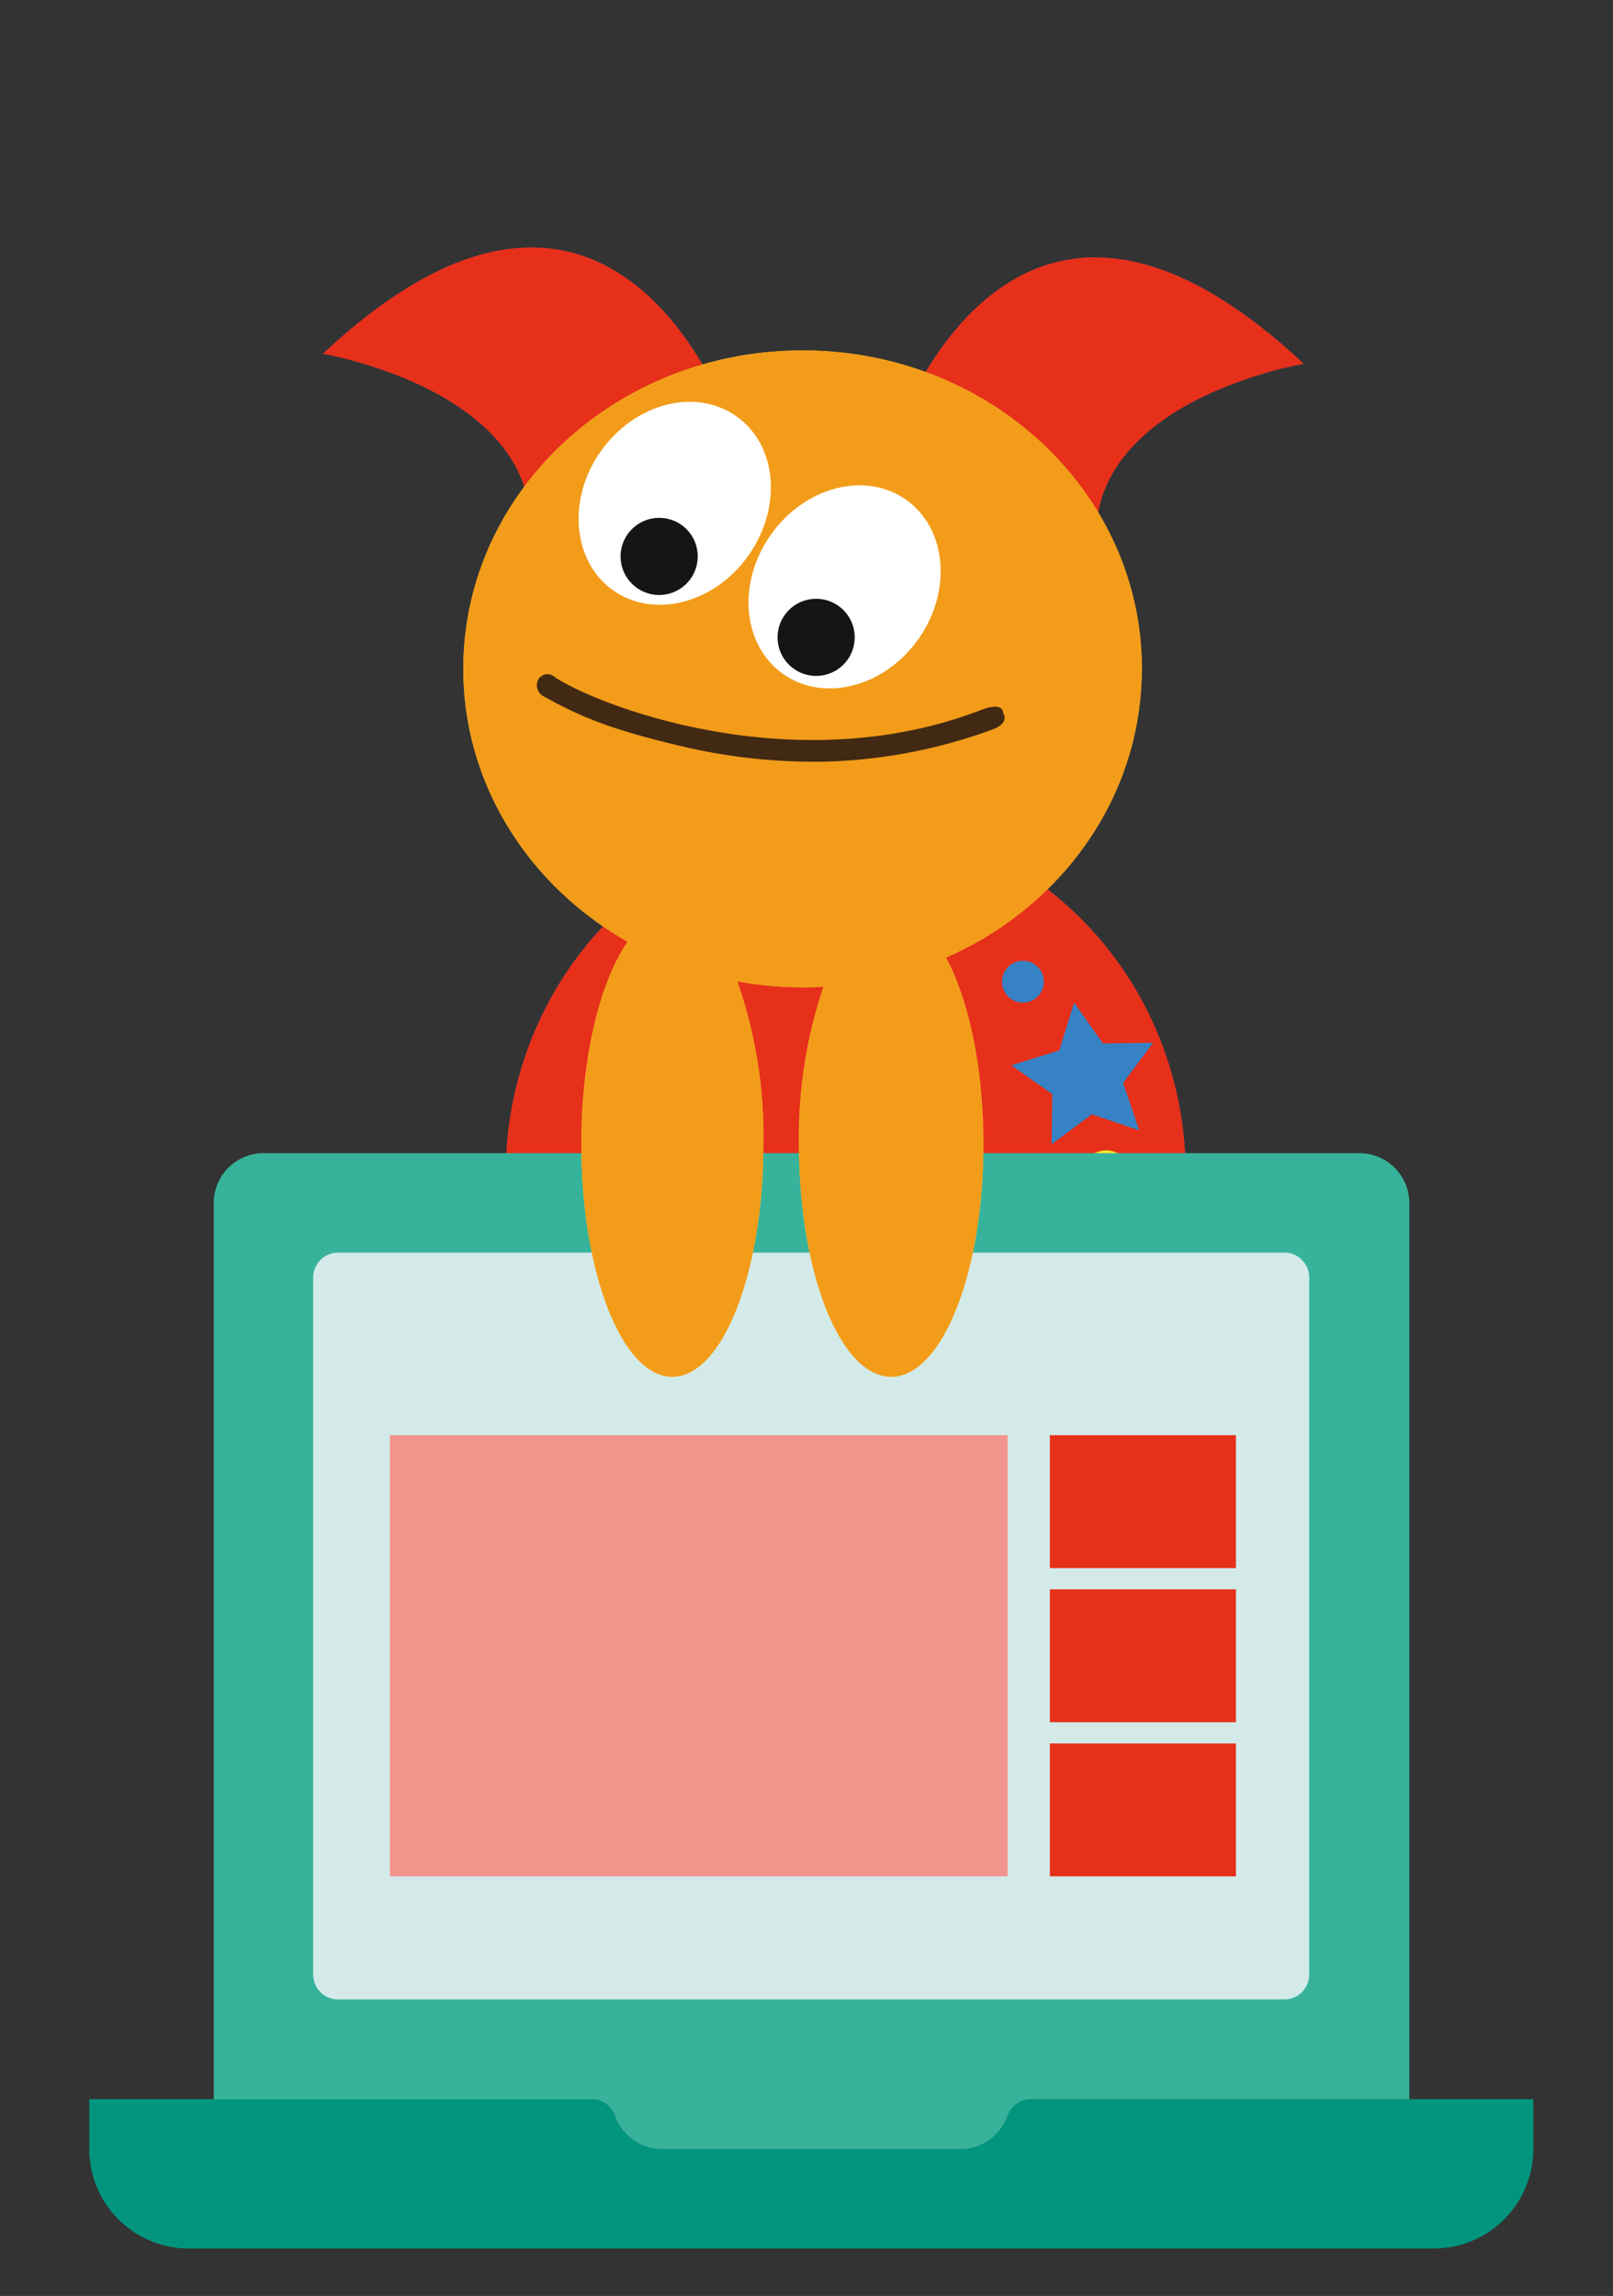 <?xml version="1.0" encoding="UTF-8"?> <svg xmlns="http://www.w3.org/2000/svg" id="Capa_1" data-name="Capa 1" viewBox="0 0 164.81 234.62"><rect x="0" y="0" width="164.81" height="234.62" fill="#333333" stroke="none"/><defs><style>.cls-1{fill:#eb7a1e;}.cls-2{fill:#e83c69;}.cls-3{fill:#f4e72f;}.cls-4{fill:#e6301a;}.cls-5{fill:#3782c4;}.cls-6{fill:#01957e;}.cls-7{fill:#37b39b;}.cls-8{fill:#d3eae9;}.cls-9{fill:#fecb39;}.cls-10{fill:#fff;}.cls-11{fill:#161515;}.cls-12{fill:#f5bdbd;}.cls-13{fill:#f29c1a;}.cls-14{fill:#422913;}.cls-15{fill:#f2948c;}</style></defs><path class="cls-1" d="M81.35,146.11,65.19,167.22s29.18,24.72,37.15,4.77c6.53-16.34-21-9.12-21-9.12l8.25-16.76Z"></path><path class="cls-1" d="M116.49,133.16,142,140.58s-8.85,37.2-27.09,25.86c-15-9.29,11.49-19.78,11.49-19.78l-16.58-8.61Z"></path><path class="cls-2" d="M121.15,120.07c0,20-15.55,36.25-34.74,36.25s-34.74-16.23-34.74-36.25S67.22,83.81,86.41,83.81s34.74,16.23,34.74,36.26"></path><polygon class="cls-3" points="116.4 115.51 111.56 113.87 107.45 116.93 107.52 111.81 103.34 108.86 108.23 107.34 109.75 102.45 112.7 106.63 117.82 106.56 114.76 110.66 116.4 115.51"></polygon><polygon class="cls-3" points="108.86 140.69 105.56 136.78 100.46 137.29 103.16 132.94 101.11 128.25 106.08 129.47 109.9 126.07 110.27 131.17 114.69 133.75 109.95 135.69 108.86 140.69"></polygon><polygon class="cls-3" points="87.21 150.73 82.2 149.67 78.49 153.2 77.95 148.11 73.45 145.67 78.13 143.58 79.06 138.55 82.48 142.35 87.56 141.68 85 146.12 87.21 150.73"></polygon><path class="cls-3" d="M115.49,120a2.46,2.46,0,1,1-2.45-2.45,2.46,2.46,0,0,1,2.45,2.45"></path><path class="cls-3" d="M99.47,146.31a3,3,0,1,1-3-2.95,2.95,2.95,0,0,1,3,2.95"></path><path class="cls-3" d="M106.66,100.31a2.14,2.14,0,1,1-2.14-2.13,2.14,2.14,0,0,1,2.14,2.13"></path><path class="cls-3" d="M70,144.15a2.39,2.39,0,1,1-2.39-2.38A2.39,2.39,0,0,1,70,144.15"></path><path class="cls-1" d="M81.35,146.11,65.19,167.22s29.18,24.72,37.15,4.77c6.53-16.34-21-9.12-21-9.12l8.25-16.76Z"></path><path class="cls-1" d="M116.49,133.16,142,140.58s-8.85,37.2-27.09,25.86c-15-9.29,11.49-19.78,11.49-19.78l-16.58-8.61Z"></path><path class="cls-2" d="M75.21,44.71S63.64,7.46,33,36.15c0,0,23.21,3.87,21.09,19.67s21.1-11.11,21.1-11.11"></path><path class="cls-2" d="M91,45.72s11.57-37.24,42.19-8.55c0,0-23.21,3.86-21.09,19.66S91,45.72,91,45.72"></path><path class="cls-4" d="M121.15,120.07c0,20-15.55,36.25-34.74,36.25s-34.74-16.23-34.74-36.25S67.22,83.81,86.41,83.81s34.74,16.23,34.74,36.26"></path><polygon class="cls-5" points="116.4 115.51 111.56 113.87 107.45 116.93 107.52 111.81 103.34 108.86 108.23 107.34 109.75 102.45 112.7 106.63 117.82 106.56 114.76 110.66 116.4 115.51"></polygon><polygon class="cls-3" points="108.86 140.69 105.56 136.78 100.46 137.29 103.16 132.94 101.11 128.25 106.08 129.47 109.9 126.07 110.27 131.17 114.69 133.75 109.95 135.69 108.86 140.69"></polygon><polygon class="cls-3" points="87.21 150.73 82.2 149.67 78.49 153.2 77.95 148.11 73.45 145.67 78.13 143.58 79.06 138.55 82.48 142.35 87.56 141.68 85 146.12 87.21 150.73"></polygon><path class="cls-3" d="M115.49,120a2.46,2.46,0,1,1-2.45-2.45,2.46,2.46,0,0,1,2.45,2.45"></path><path class="cls-3" d="M99.47,146.31a3,3,0,1,1-3-2.95,2.95,2.95,0,0,1,3,2.95"></path><path class="cls-5" d="M106.66,100.31a2.14,2.14,0,1,1-2.14-2.13,2.14,2.14,0,0,1,2.14,2.13"></path><path class="cls-3" d="M70,144.15a2.39,2.39,0,1,1-2.39-2.38A2.39,2.39,0,0,1,70,144.15"></path><path class="cls-6" d="M156.67,214.51v5.09a10.17,10.17,0,0,1-10.18,10.17H19.29A10.17,10.17,0,0,1,9.12,219.6v-5.09H60.38a2.53,2.53,0,0,1,2.42,1.6,5.13,5.13,0,0,0,4.83,3.49H98.16a5,5,0,0,0,3.58-1.5,5,5,0,0,0,1.25-2,2.53,2.53,0,0,1,2.42-1.6Z"></path><path class="cls-7" d="M144,122.92v91.59H105.41a2.53,2.53,0,0,0-2.42,1.6,5,5,0,0,1-1.25,2,5,5,0,0,1-3.58,1.5H67.63a5.13,5.13,0,0,1-4.83-3.49,2.51,2.51,0,0,0-2.42-1.6H21.84V122.92a5.09,5.09,0,0,1,5.08-5.08H138.86A5.1,5.1,0,0,1,144,122.92Z"></path><path class="cls-8" d="M108.33,128h22.9a2.54,2.54,0,0,1,2.54,2.55v71.23a2.54,2.54,0,0,1-2.54,2.54H34.56A2.54,2.54,0,0,1,32,201.79V130.56A2.55,2.55,0,0,1,34.56,128H57.45"></path><path class="cls-4" d="M75.21,44.71S63.64,7.46,33,36.15c0,0,23.21,3.87,21.09,19.67s21.1-11.11,21.1-11.11"></path><path class="cls-4" d="M91,45.72s11.57-37.24,42.19-8.55c0,0-23.21,3.86-21.09,19.66S91,45.72,91,45.72"></path><path class="cls-9" d="M116.67,68.35c0-18-15.52-32.54-34.66-32.54S47.34,50.37,47.34,68.35c0,11.83,6.73,22.19,16.79,27.88-2.82,4.08-4.73,11.81-4.73,20.7,0,13.12,4.16,23.76,9.29,23.76S78,130.05,78,116.93a47.92,47.92,0,0,0-2.67-16.65,36.86,36.86,0,0,0,6.7.61c.71,0,1.41,0,2.12-.07a48,48,0,0,0-2.51,16.11c0,13.12,4.22,23.76,9.42,23.76s9.42-10.64,9.42-23.76c0-7.83-1.51-14.75-3.82-19.08,11.83-5.18,20-16.44,20-29.5"></path><path class="cls-10" d="M76.49,56.74c-3.47,4.93-9.66,6.53-13.83,3.6S57.92,51,61.39,46.11,71,39.58,75.21,42.52s4.74,9.3,1.28,14.22"></path><path class="cls-10" d="M93.85,65.29c-3.47,4.92-9.66,6.53-13.83,3.59s-4.74-9.3-1.27-14.22,9.65-6.54,13.82-3.6,4.74,9.31,1.28,14.23"></path><path class="cls-11" d="M75.75,55.82a3.94,3.94,0,1,1-3.94-3.94,3.93,3.93,0,0,1,3.94,3.94"></path><path class="cls-11" d="M85.85,57.7a3.94,3.94,0,1,1-3.94-3.93,3.95,3.95,0,0,1,3.94,3.93"></path><path class="cls-2" d="M83.09,77.84a59.17,59.17,0,0,1-13.82-1.67c-6.66-1.6-9.76-2.81-13.7-5a1.27,1.27,0,0,1-.65-1.54,1.07,1.07,0,0,1,1.72-.47c4.34,2.93,24.52,10.76,43.61,3.39,2.34-.9,2.24.31,2.24.31s.77,1-1.07,1.68a53.61,53.61,0,0,1-18.33,3.31"></path><path class="cls-12" d="M51.78,82.72s2.88-7.27,10.56-9.36a49.49,49.49,0,0,1-10.56,9.36"></path><path class="cls-13" d="M116.67,68.35c0-18-15.52-32.54-34.66-32.54S47.34,50.37,47.34,68.35c0,11.83,6.73,22.19,16.79,27.88-2.82,4.08-4.73,11.81-4.73,20.7,0,13.12,4.16,23.76,9.29,23.76S78,130.05,78,116.93a47.92,47.92,0,0,0-2.67-16.65,36.86,36.86,0,0,0,6.7.61c.71,0,1.41,0,2.12-.07a48,48,0,0,0-2.51,16.11c0,13.12,4.22,23.76,9.42,23.76s9.42-10.64,9.42-23.76c0-7.83-1.51-14.75-3.82-19.08,11.83-5.18,20-16.44,20-29.5"></path><path class="cls-10" d="M76.49,56.74c-3.47,4.93-9.66,6.53-13.83,3.6S57.92,51,61.39,46.11,71,39.58,75.21,42.52s4.74,9.3,1.28,14.22"></path><path class="cls-10" d="M93.85,65.29c-3.47,4.92-9.66,6.53-13.83,3.59s-4.74-9.3-1.27-14.22,9.65-6.54,13.82-3.6,4.74,9.31,1.28,14.23"></path><path class="cls-11" d="M71.29,56.85a3.94,3.94,0,1,1-3.94-3.93,3.93,3.93,0,0,1,3.94,3.93"></path><path class="cls-11" d="M87.33,65.13a3.94,3.94,0,1,1-3.94-3.94,3.94,3.94,0,0,1,3.94,3.94"></path><path class="cls-14" d="M83.09,77.84a59.17,59.17,0,0,1-13.82-1.67c-6.66-1.6-9.76-2.81-13.7-5a1.27,1.27,0,0,1-.65-1.54,1.07,1.07,0,0,1,1.72-.47c4.34,2.93,24.52,10.76,43.61,3.39,2.34-.9,2.24.31,2.24.31s.77,1-1.07,1.68a53.61,53.61,0,0,1-18.33,3.31"></path><rect class="cls-15" x="39.84" y="146.66" width="63.12" height="45.08"></rect><rect class="cls-4" x="107.27" y="146.66" width="19.01" height="13.58"></rect><rect class="cls-4" x="107.27" y="162.41" width="19.01" height="13.58"></rect><rect class="cls-4" x="107.27" y="178.16" width="19.01" height="13.58"></rect></svg> 